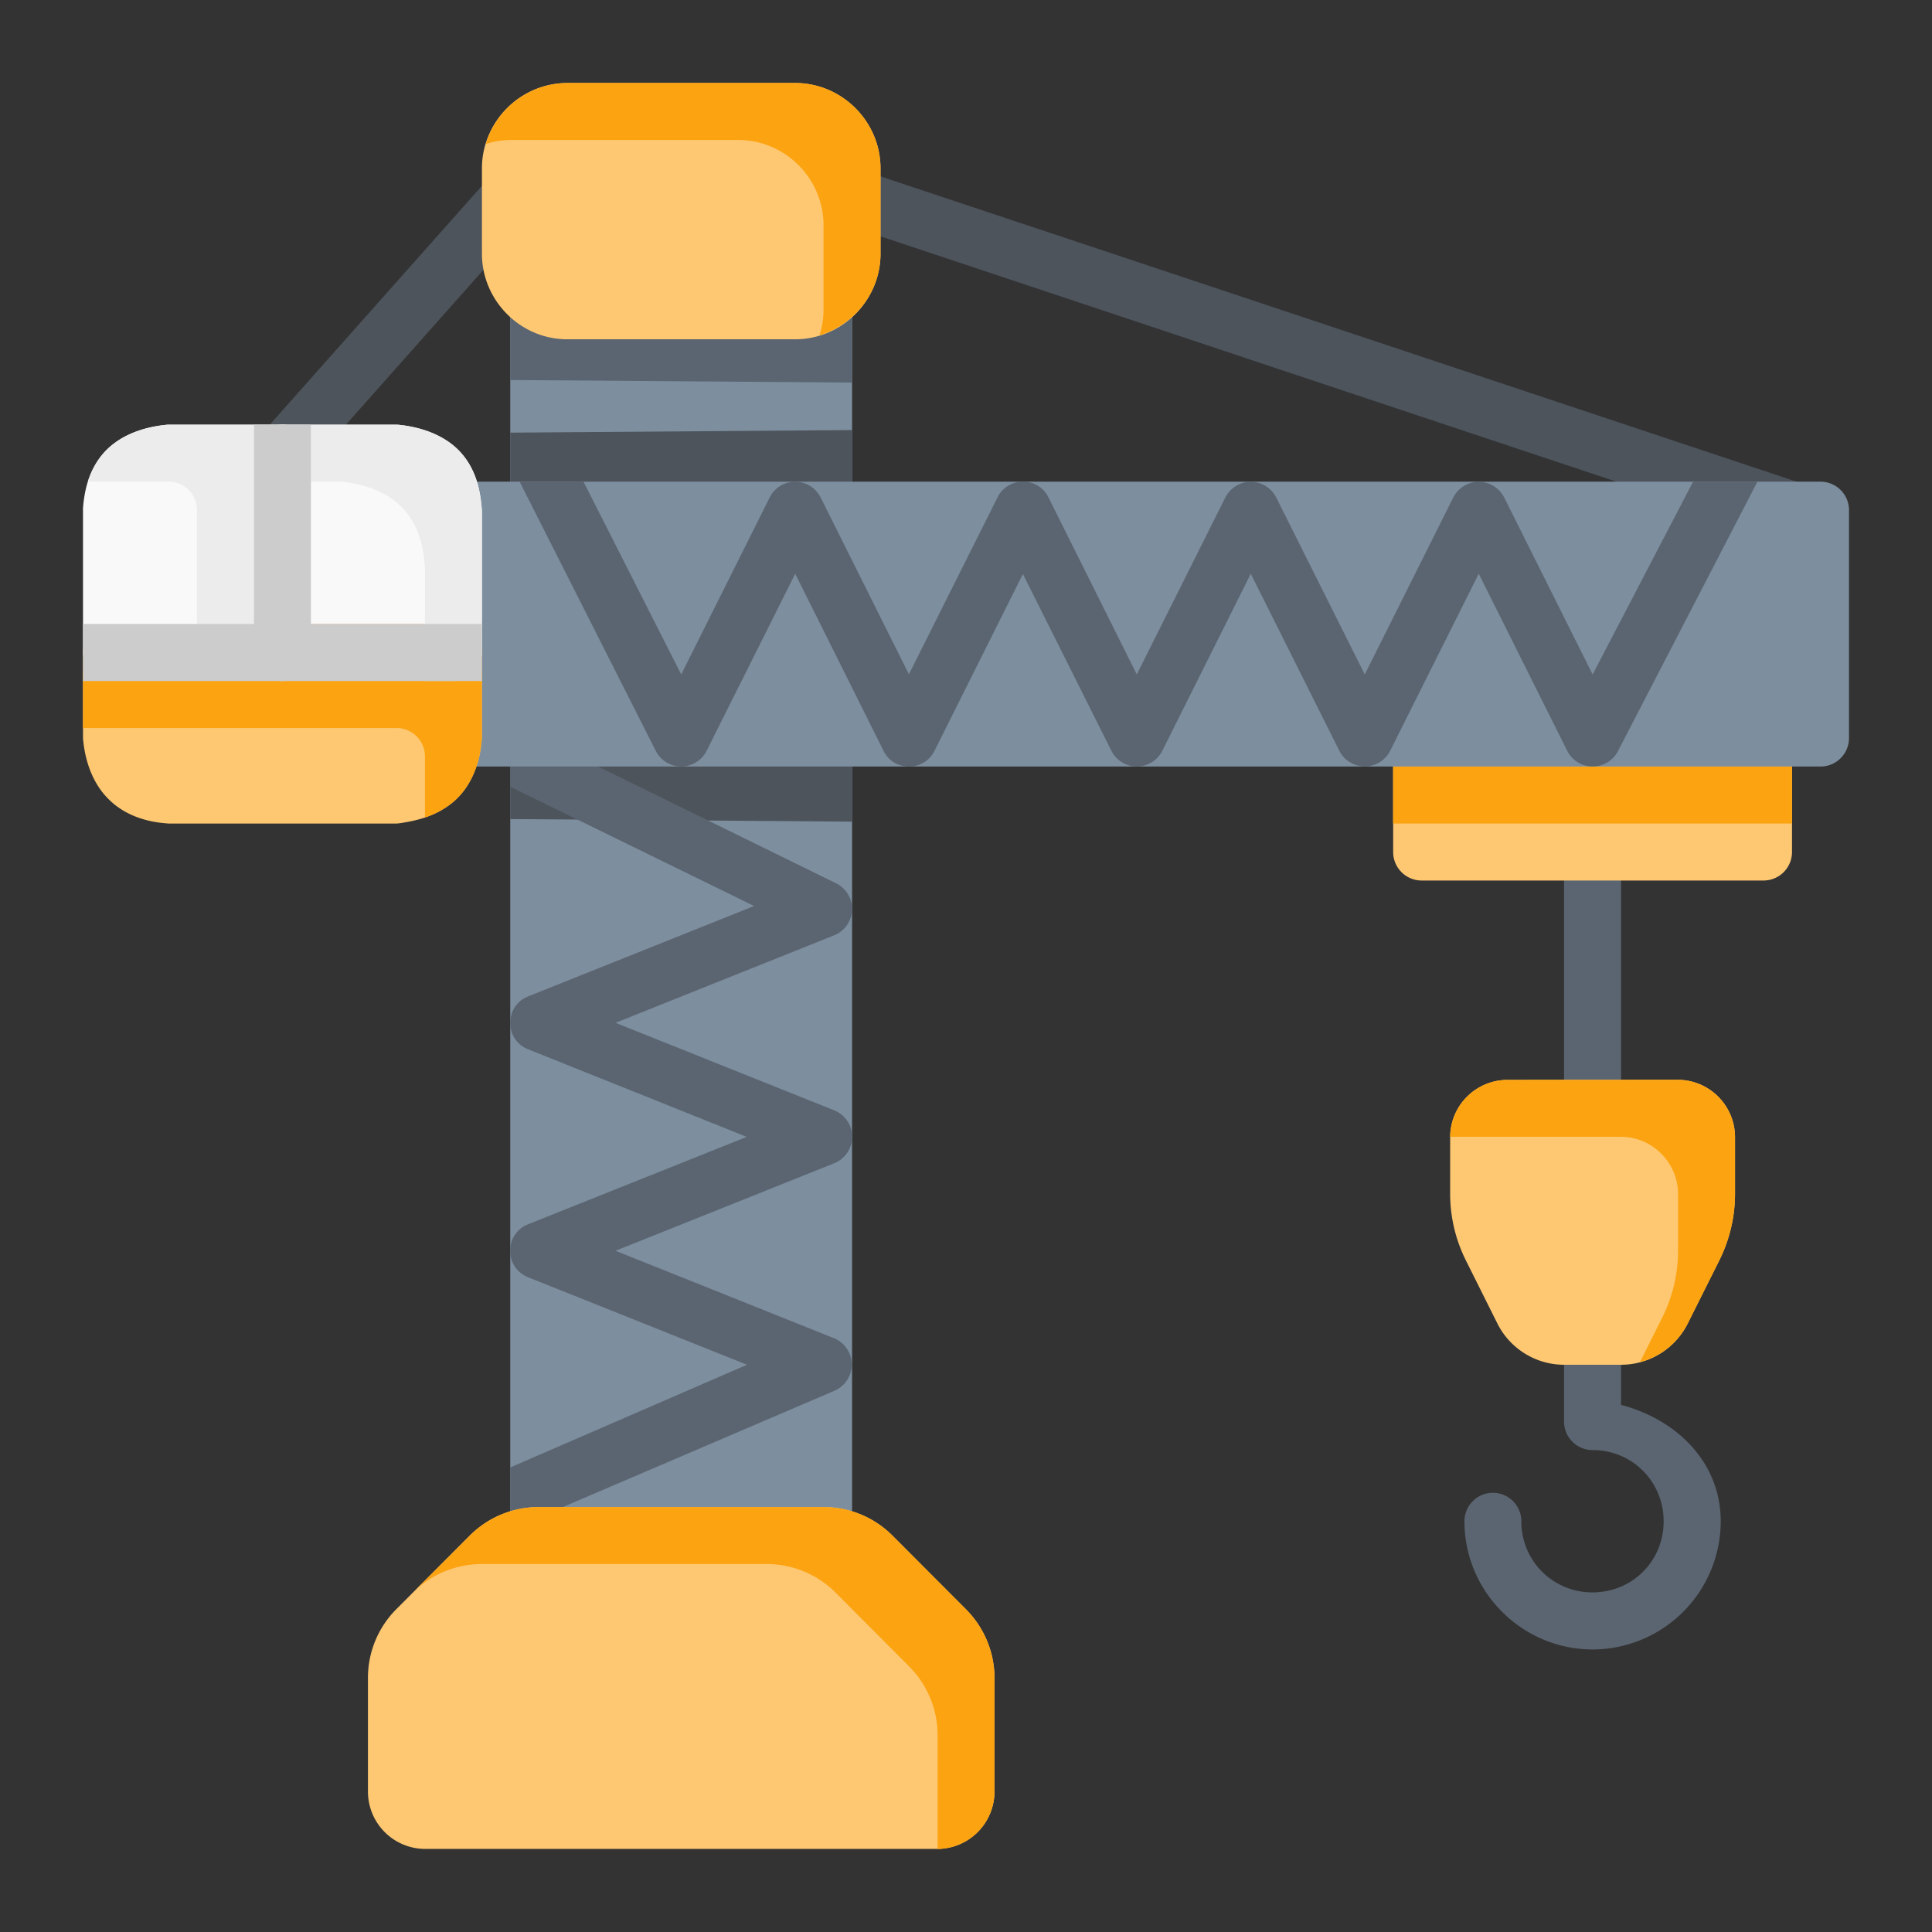 <svg xmlns="http://www.w3.org/2000/svg" width="64pt" height="64pt" viewBox="0 0 22.578 22.578"><rect x="0" y="0" width="22.578" height="22.578" fill="#333333" stroke="none"/><g stroke-width=".795"><path style="line-height:normal;font-variant-ligatures:normal;font-variant-position:normal;font-variant-caps:normal;font-variant-numeric:normal;font-variant-alternates:normal;font-variant-east-asian:normal;font-feature-settings:normal;font-variation-settings:normal;text-indent:0;text-align:start;text-decoration-line:none;text-decoration-style:solid;text-decoration-color:#000;text-transform:none;text-orientation:mixed;white-space:normal;shape-padding:0;shape-margin:0;inline-size:0;isolation:auto;mix-blend-mode:normal;solid-color:#000;solid-opacity:1" d="M18.612 9.624a.333.333 0 00-.334.332v2.995a.333.333 0 00.334.334.333.333 0 00.332-.334V9.956a.333.333 0 00-.332-.332z" color="#000" font-weight="400" font-family="sans-serif" overflow="visible" fill="#5b6571"/><path style="line-height:normal;font-variant-ligatures:normal;font-variant-position:normal;font-variant-caps:normal;font-variant-numeric:normal;font-variant-alternates:normal;font-variant-east-asian:normal;font-feature-settings:normal;font-variation-settings:normal;text-indent:0;text-align:start;text-decoration-line:none;text-decoration-style:solid;text-decoration-color:#000;text-transform:none;text-orientation:mixed;white-space:normal;shape-padding:0;shape-margin:0;inline-size:0;isolation:auto;mix-blend-mode:normal;solid-color:#000;solid-opacity:1" d="M16.615 8.292a.333.333 0 00-.334.332v1.332a.333.333 0 00.334.334h3.995a.333.333 0 00.332-.334V8.624a.333.333 0 00-.332-.332z" color="#000" font-weight="400" font-family="sans-serif" overflow="visible" fill="#fec872"/><path style="line-height:normal;font-variant-ligatures:normal;font-variant-position:normal;font-variant-caps:normal;font-variant-numeric:normal;font-variant-alternates:normal;font-variant-east-asian:normal;font-feature-settings:normal;font-variation-settings:normal;text-indent:0;text-align:start;text-decoration-line:none;text-decoration-style:solid;text-decoration-color:#000;text-transform:none;text-orientation:mixed;white-space:normal;shape-padding:0;shape-margin:0;inline-size:0;isolation:auto;mix-blend-mode:normal;solid-color:#000;solid-opacity:1" d="M9.956 1.968a.333.333 0 00-.314.228.333.333 0 00.21.42l10.984 3.662a.333.333 0 00.423-.212.333.333 0 00-.212-.42L10.062 1.985a.333.333 0 00-.106-.017z" color="#000" font-weight="400" font-family="sans-serif" overflow="visible" fill="#4d545c"/><path style="line-height:normal;font-variant-ligatures:normal;font-variant-position:normal;font-variant-caps:normal;font-variant-numeric:normal;font-variant-alternates:normal;font-variant-east-asian:normal;font-feature-settings:normal;font-variation-settings:normal;text-indent:0;text-align:start;text-decoration-line:none;text-decoration-style:solid;text-decoration-color:#000;text-transform:none;text-orientation:mixed;white-space:normal;shape-padding:0;shape-margin:0;inline-size:0;isolation:auto;mix-blend-mode:normal;solid-color:#000;solid-opacity:1" d="M18.612 15.283a.333.333 0 00-.334.332v1a.333.333 0 00.334.331c.464 0 .83.37.83.833 0 .464-.366.83-.83.83a.826.826 0 01-.833-.83.333.333 0 00-.331-.334.333.333 0 00-.334.334c0 .824.675 1.497 1.498 1.497a1.5 1.5 0 001.497-1.497c0-.694-.521-1.193-1.165-1.361v-.803a.333.333 0 00-.332-.332z" color="#000" font-weight="400" font-family="sans-serif" overflow="visible" fill="#5b6571"/><path d="M16.28 8.958v.666h4.662v-.666z" style="line-height:normal;font-variant-ligatures:normal;font-variant-position:normal;font-variant-caps:normal;font-variant-numeric:normal;font-variant-alternates:normal;font-variant-east-asian:normal;font-feature-settings:normal;font-variation-settings:normal;text-indent:0;text-align:start;text-decoration-line:none;text-decoration-style:solid;text-decoration-color:#000;text-transform:none;text-orientation:mixed;white-space:normal;shape-padding:0;shape-margin:0;inline-size:0;isolation:auto;mix-blend-mode:normal;solid-color:#000;solid-opacity:1" color="#000" font-weight="400" font-family="sans-serif" overflow="visible" fill="#fca311"/><path style="line-height:normal;font-variant-ligatures:normal;font-variant-position:normal;font-variant-caps:normal;font-variant-numeric:normal;font-variant-alternates:normal;font-variant-east-asian:normal;font-feature-settings:normal;font-variation-settings:normal;text-indent:0;text-align:start;text-decoration-line:none;text-decoration-style:solid;text-decoration-color:#000;text-transform:none;text-orientation:mixed;white-space:normal;shape-padding:0;shape-margin:0;inline-size:0;isolation:auto;mix-blend-mode:normal;solid-color:#000;solid-opacity:1" d="M5.988 1.968a.333.333 0 00-.273.11L3.052 5.076a.333.333 0 00.027.47.333.333 0 00.471-.028l2.661-2.997a.333.333 0 00-.027-.47.333.333 0 00-.196-.083z" color="#000" font-weight="400" font-family="sans-serif" overflow="visible" fill="#4d545c"/><path style="line-height:normal;font-variant-ligatures:normal;font-variant-position:normal;font-variant-caps:normal;font-variant-numeric:normal;font-variant-alternates:normal;font-variant-east-asian:normal;font-feature-settings:normal;font-variation-settings:normal;text-indent:0;text-align:start;text-decoration-line:none;text-decoration-style:solid;text-decoration-color:#000;text-transform:none;text-orientation:mixed;white-space:normal;shape-padding:0;shape-margin:0;inline-size:0;isolation:auto;mix-blend-mode:normal;solid-color:#000;solid-opacity:1" d="M6.295 8.292a.333.333 0 00-.332.332v9.32a.333.333 0 00.332.334h3.33a.333.333 0 00.333-.334v-9.32a.333.333 0 00-.334-.332zm0-4.992a.333.333 0 00-.332.331v2.332a.333.333 0 00.332.332h3.33a.333.333 0 00.333-.332V3.631a.333.333 0 00-.334-.331z" color="#000" font-weight="400" font-family="sans-serif" overflow="visible" fill="#7d8e9e"/><path d="M6.295 6.196a.333.333 0 01-.332-.331v-.809l3.996-.03v.839a.333.333 0 01-.335.331zm0 2.236a.333.333 0 00-.332.331v.809l3.996.03v-.839a.333.333 0 00-.335-.331z" fill="#4d545c"/><path style="line-height:normal;font-variant-ligatures:normal;font-variant-position:normal;font-variant-caps:normal;font-variant-numeric:normal;font-variant-alternates:normal;font-variant-east-asian:normal;font-feature-settings:normal;font-variation-settings:normal;text-indent:0;text-align:start;text-decoration-line:none;text-decoration-style:solid;text-decoration-color:#000;text-transform:none;text-orientation:mixed;white-space:normal;shape-padding:0;shape-margin:0;inline-size:0;isolation:auto;mix-blend-mode:normal;solid-color:#000;solid-opacity:1" d="M6 8.473a.333.333 0 00-.037.151v.57l2.85 1.394-2.64 1.056a.326.326 0 00-.21.3v.019a.326.326 0 00.21.3l2.554 1.023-2.555 1.021a.326.326 0 00-.209.3v.02a.326.326 0 00.21.3l2.557 1.022-2.767 1.2v.726l3.784-1.62a.333.333 0 000-.616l-2.553-1.022 2.553-1.022a.333.333 0 000-.62l-2.553-1.022 2.553-1.022a.333.333 0 00.027-.607z" color="#000" font-weight="400" font-family="sans-serif" overflow="visible" fill="#5b6571"/><path style="line-height:normal;font-variant-ligatures:normal;font-variant-position:normal;font-variant-caps:normal;font-variant-numeric:normal;font-variant-alternates:normal;font-variant-east-asian:normal;font-feature-settings:normal;font-variation-settings:normal;text-indent:0;text-align:start;text-decoration-line:none;text-decoration-style:solid;text-decoration-color:#000;text-transform:none;text-orientation:mixed;white-space:normal;shape-padding:0;shape-margin:0;inline-size:0;isolation:auto;mix-blend-mode:normal;solid-color:#000;solid-opacity:1" d="M5.297 5.629a.333.333 0 00-.331.334v2.661a.333.333 0 00.331.334h15.976a.333.333 0 00.335-.334V5.963a.333.333 0 00-.335-.334z" color="#000" font-weight="400" font-family="sans-serif" overflow="visible" fill="#7d8e9e"/><path d="M6.295 3.3a.333.333 0 00-.332.331v.81l3.996.03v-.84a.333.333 0 00-.335-.331z" fill="#5b6571"/><path style="line-height:normal;font-variant-ligatures:normal;font-variant-position:normal;font-variant-caps:normal;font-variant-numeric:normal;font-variant-alternates:normal;font-variant-east-asian:normal;font-feature-settings:normal;font-variation-settings:normal;text-indent:0;text-align:start;text-decoration-line:none;text-decoration-style:solid;text-decoration-color:#000;text-transform:none;text-orientation:mixed;white-space:normal;shape-padding:0;shape-margin:0;inline-size:0;isolation:auto;mix-blend-mode:normal;solid-color:#000;solid-opacity:1" d="M6.63.97c-.548 0-.998.45-.998.998v.997c0 .548.45 1 .997 1h2.664c.547 0 .997-.452.997-1v-.997c0-.548-.45-.998-.997-.998zm10.982 11.65a.671.671 0 00-.665.665v.666c0 .27.063.537.184.779l.368.737c.148.295.45.482.78.482h.665a.87.87 0 00.779-.482l.369-.737c.12-.242.184-.508.184-.779v-.666a.671.671 0 00-.666-.666zM6.295 17.612c-.301 0-.59.119-.804.332l-.86.862a1.135 1.135 0 00-.331.804v1.332a.67.67 0 00.666.665h5.99a.671.671 0 00.666-.665V19.61c0-.301-.121-.59-.334-.804l-.86-.862a1.136 1.136 0 00-.804-.332z" color="#000" font-weight="400" font-family="sans-serif" overflow="visible" fill="#fec872"/><path style="line-height:normal;font-variant-ligatures:normal;font-variant-position:normal;font-variant-caps:normal;font-variant-numeric:normal;font-variant-alternates:normal;font-variant-east-asian:normal;font-feature-settings:normal;font-variation-settings:normal;text-indent:0;text-align:start;text-decoration-line:none;text-decoration-style:solid;text-decoration-color:#000;text-transform:none;text-orientation:mixed;white-space:normal;shape-padding:0;shape-margin:0;inline-size:0;isolation:auto;mix-blend-mode:normal;solid-color:#000;solid-opacity:1" d="M3.3 4.963a.333.333 0 00-.332.334v2.33a.333.333 0 00.332.331h1.997a.333.333 0 00.335-.332V5.963a.333.333 0 00-.003-.027c-.016-.198-.061-.429-.224-.624-.162-.195-.424-.313-.74-.347a.333.333 0 00-.034-.002z" color="#000" font-weight="400" font-family="sans-serif" overflow="visible" fill="#f9f9f9"/><path style="line-height:normal;font-variant-ligatures:normal;font-variant-position:normal;font-variant-caps:normal;font-variant-numeric:normal;font-variant-alternates:normal;font-variant-east-asian:normal;font-feature-settings:normal;font-variation-settings:normal;text-indent:0;text-align:start;text-decoration-line:none;text-decoration-style:solid;text-decoration-color:#000;text-transform:none;text-orientation:mixed;white-space:normal;shape-padding:0;shape-margin:0;inline-size:0;isolation:auto;mix-blend-mode:normal;solid-color:#000;solid-opacity:1" d="M1.302 7.292a.333.333 0 00-.332.334v.998a.333.333 0 00.003.034c.028.27.125.517.305.69.18.175.421.256.668.274a.333.333 0 00.022.002h2.664a.333.333 0 00.049-.005c.2-.03.423-.085.614-.246.191-.16.311-.418.334-.722a.333.333 0 00.003-.027v-.998a.333.333 0 00-.335-.334z" color="#000" font-weight="400" font-family="sans-serif" overflow="visible" fill="#fec872"/><path style="line-height:normal;font-variant-ligatures:normal;font-variant-position:normal;font-variant-caps:normal;font-variant-numeric:normal;font-variant-alternates:normal;font-variant-east-asian:normal;font-feature-settings:normal;font-variation-settings:normal;text-indent:0;text-align:start;text-decoration-line:none;text-decoration-style:solid;text-decoration-color:#000;text-transform:none;text-orientation:mixed;white-space:normal;shape-padding:0;shape-margin:0;inline-size:0;isolation:auto;mix-blend-mode:normal;solid-color:#000;solid-opacity:1" d="M1.968 4.963a.333.333 0 00-.034.003c-.316.033-.575.15-.738.346-.162.195-.21.426-.226.624a.333.333 0 000 .027v1.664a.333.333 0 00.332.331H3.3a.333.333 0 00.334-.331v-2.33a.333.333 0 00-.334-.334z" color="#000" font-weight="400" font-family="sans-serif" overflow="visible" fill="#f9f9f9"/><path d="M1.968 4.963a.333.333 0 00-.034.002c-.316.034-.575.152-.738.347a.92.92 0 00-.169.316h.941a.333.333 0 01.334.335v1.995H3.3a.333.333 0 00.334-.332v-2.33a.333.333 0 00-.334-.333z" style="line-height:normal;font-variant-ligatures:normal;font-variant-position:normal;font-variant-caps:normal;font-variant-numeric:normal;font-variant-alternates:normal;font-variant-east-asian:normal;font-feature-settings:normal;font-variation-settings:normal;text-indent:0;text-align:start;text-decoration-line:none;text-decoration-style:solid;text-decoration-color:#000;text-transform:none;text-orientation:mixed;white-space:normal;shape-padding:0;shape-margin:0;inline-size:0;isolation:auto;mix-blend-mode:normal;solid-color:#000;solid-opacity:1" color="#000" font-weight="400" font-family="sans-serif" overflow="visible" fill="#ececec"/><path d="M1.302 7.564a.333.333 0 00-.332.334v.61h3.662a.332.332 0 01.334.333v.712a.992.992 0 00.329-.18c.19-.16.311-.418.334-.722a.322.322 0 00.002-.027v-.726a.333.333 0 00-.334-.334z" style="line-height:normal;font-variant-ligatures:normal;font-variant-position:normal;font-variant-caps:normal;font-variant-numeric:normal;font-variant-alternates:normal;font-variant-east-asian:normal;font-feature-settings:normal;font-variation-settings:normal;text-indent:0;text-align:start;text-decoration-line:none;text-decoration-style:solid;text-decoration-color:#000;text-transform:none;text-orientation:mixed;white-space:normal;shape-padding:0;shape-margin:0;inline-size:0;isolation:auto;mix-blend-mode:normal;solid-color:#000;solid-opacity:1" color="#000" font-weight="400" font-family="sans-serif" overflow="visible" fill="#fca311"/><path d="M3.3 4.963a.333.333 0 00-.332.334v.332h.998A.333.333 0 014 5.63c.316.033.577.151.74.347.162.195.207.426.223.624a.333.333 0 01.003.027v1.33h.331a.333.333 0 00.334-.333V5.963a.333.333 0 00-.002-.027c-.016-.198-.062-.429-.224-.624s-.423-.313-.739-.347a.333.333 0 00-.034-.002z" style="line-height:normal;font-variant-ligatures:normal;font-variant-position:normal;font-variant-caps:normal;font-variant-numeric:normal;font-variant-alternates:normal;font-variant-east-asian:normal;font-feature-settings:normal;font-variation-settings:normal;text-indent:0;text-align:start;text-decoration-line:none;text-decoration-style:solid;text-decoration-color:#000;text-transform:none;text-orientation:mixed;white-space:normal;shape-padding:0;shape-margin:0;inline-size:0;isolation:auto;mix-blend-mode:normal;solid-color:#000;solid-opacity:1" color="#000" font-weight="400" font-family="sans-serif" overflow="visible" fill="#ececec"/><path d="M.97 7.292v.667h4.661v-.667H1.302z" style="line-height:normal;font-variant-ligatures:normal;font-variant-position:normal;font-variant-caps:normal;font-variant-numeric:normal;font-variant-alternates:normal;font-variant-east-asian:normal;font-feature-settings:normal;font-variation-settings:normal;text-indent:0;text-align:start;text-decoration-line:none;text-decoration-style:solid;text-decoration-color:#000;text-transform:none;text-orientation:mixed;white-space:normal;shape-padding:0;shape-margin:0;inline-size:0;isolation:auto;mix-blend-mode:normal;solid-color:#000;solid-opacity:1" color="#000" font-weight="400" font-family="sans-serif" overflow="visible" fill="#ccc"/><path d="M2.968 4.963v2.664a.333.333 0 000 .018.333.333 0 00.003.028.333.333 0 00.013.055.333.333 0 00.01.026.333.333 0 00.012.025.333.333 0 00.005.009.333.333 0 00.018.03.333.333 0 00.007.008.333.333 0 00.015.018.333.333 0 00.002.004.333.333 0 00.02.02.333.333 0 00.021.019.333.333 0 00.047.03.333.333 0 00.025.013.333.333 0 00.026.01.333.333 0 00.027.01.333.333 0 00.027.004.333.333 0 00.056.005.333.333 0 00.176-.05.333.333 0 00.045-.034.333.333 0 00.11-.248V4.964h-.33z" style="line-height:normal;font-variant-ligatures:normal;font-variant-position:normal;font-variant-caps:normal;font-variant-numeric:normal;font-variant-alternates:normal;font-variant-east-asian:normal;font-feature-settings:normal;font-variation-settings:normal;text-indent:0;text-align:start;text-decoration-line:none;text-decoration-style:solid;text-decoration-color:#000;text-transform:none;text-orientation:mixed;white-space:normal;shape-padding:0;shape-margin:0;inline-size:0;isolation:auto;mix-blend-mode:normal;solid-color:#000;solid-opacity:1" color="#000" font-weight="400" font-family="sans-serif" overflow="visible" fill="#ccc"/><path d="M6.295 17.612c-.301 0-.59.119-.803.332l-.655.656c.212-.206.496-.322.793-.322h3.329c.301 0 .59.118.803.331l.86.863c.213.213.335.502.335.804v1.332a.672.672 0 00.665-.667V19.61c0-.301-.12-.59-.334-.804l-.86-.862a1.136 1.136 0 00-.804-.332zm11.317-4.992a.671.671 0 00-.665.665h1.997c.364 0 .666.303.666.666v.666c0 .27-.063.537-.184.779l-.261.522a.87.87 0 00.558-.45l.369-.738a1.74 1.74 0 00.184-.779v-.665a.671.671 0 00-.666-.667zM6.63.97a1 1 0 00-.952.713.977.977 0 01.286-.047h2.663c.548 0 .997.45.997.997v.998a.98.98 0 01-.047.287c.41-.125.713-.504.713-.952v-.998c0-.548-.45-.998-.997-.998z" style="line-height:normal;font-variant-ligatures:normal;font-variant-position:normal;font-variant-caps:normal;font-variant-numeric:normal;font-variant-alternates:normal;font-variant-east-asian:normal;font-feature-settings:normal;font-variation-settings:normal;text-indent:0;text-align:start;text-decoration-line:none;text-decoration-style:solid;text-decoration-color:#000;text-transform:none;text-orientation:mixed;white-space:normal;shape-padding:0;shape-margin:0;inline-size:0;isolation:auto;mix-blend-mode:normal;solid-color:#000;solid-opacity:1" color="#000" font-weight="400" font-family="sans-serif" overflow="visible" fill="#fca311"/><path style="line-height:normal;font-variant-ligatures:normal;font-variant-position:normal;font-variant-caps:normal;font-variant-numeric:normal;font-variant-alternates:normal;font-variant-east-asian:normal;font-feature-settings:normal;font-variation-settings:normal;text-indent:0;text-align:start;text-decoration-line:none;text-decoration-style:solid;text-decoration-color:#000;text-transform:none;text-orientation:mixed;white-space:normal;shape-padding:0;shape-margin:0;inline-size:0;isolation:auto;mix-blend-mode:normal;solid-color:#000;solid-opacity:1" d="M6.073 5.63l1.59 3.144a.333.333 0 00.595 0l1.035-2.069 1.032 2.069c.059.12.173.181.288.184h.02a.328.328 0 00.288-.184l1.033-2.066 1.034 2.066a.333.333 0 00.595 0l1.034-2.069 1.035 2.069a.333.333 0 00.594 0l1.035-2.069 1.034 2.069a.333.333 0 00.595 0l1.628-3.145h-.752l-1.174 2.253-1.034-2.069a.333.333 0 00-.594 0l-1.035 2.069-1.035-2.069a.333.333 0 00-.594 0l-1.035 2.069-1.032-2.069a.327.327 0 00-.284-.184h-.029a.327.327 0 00-.283.184L10.622 7.88 9.59 5.813a.333.333 0 00-.595 0L7.961 7.882 6.819 5.629z" color="#000" font-weight="400" font-family="sans-serif" overflow="visible" fill="#5b6571"/></g></svg>